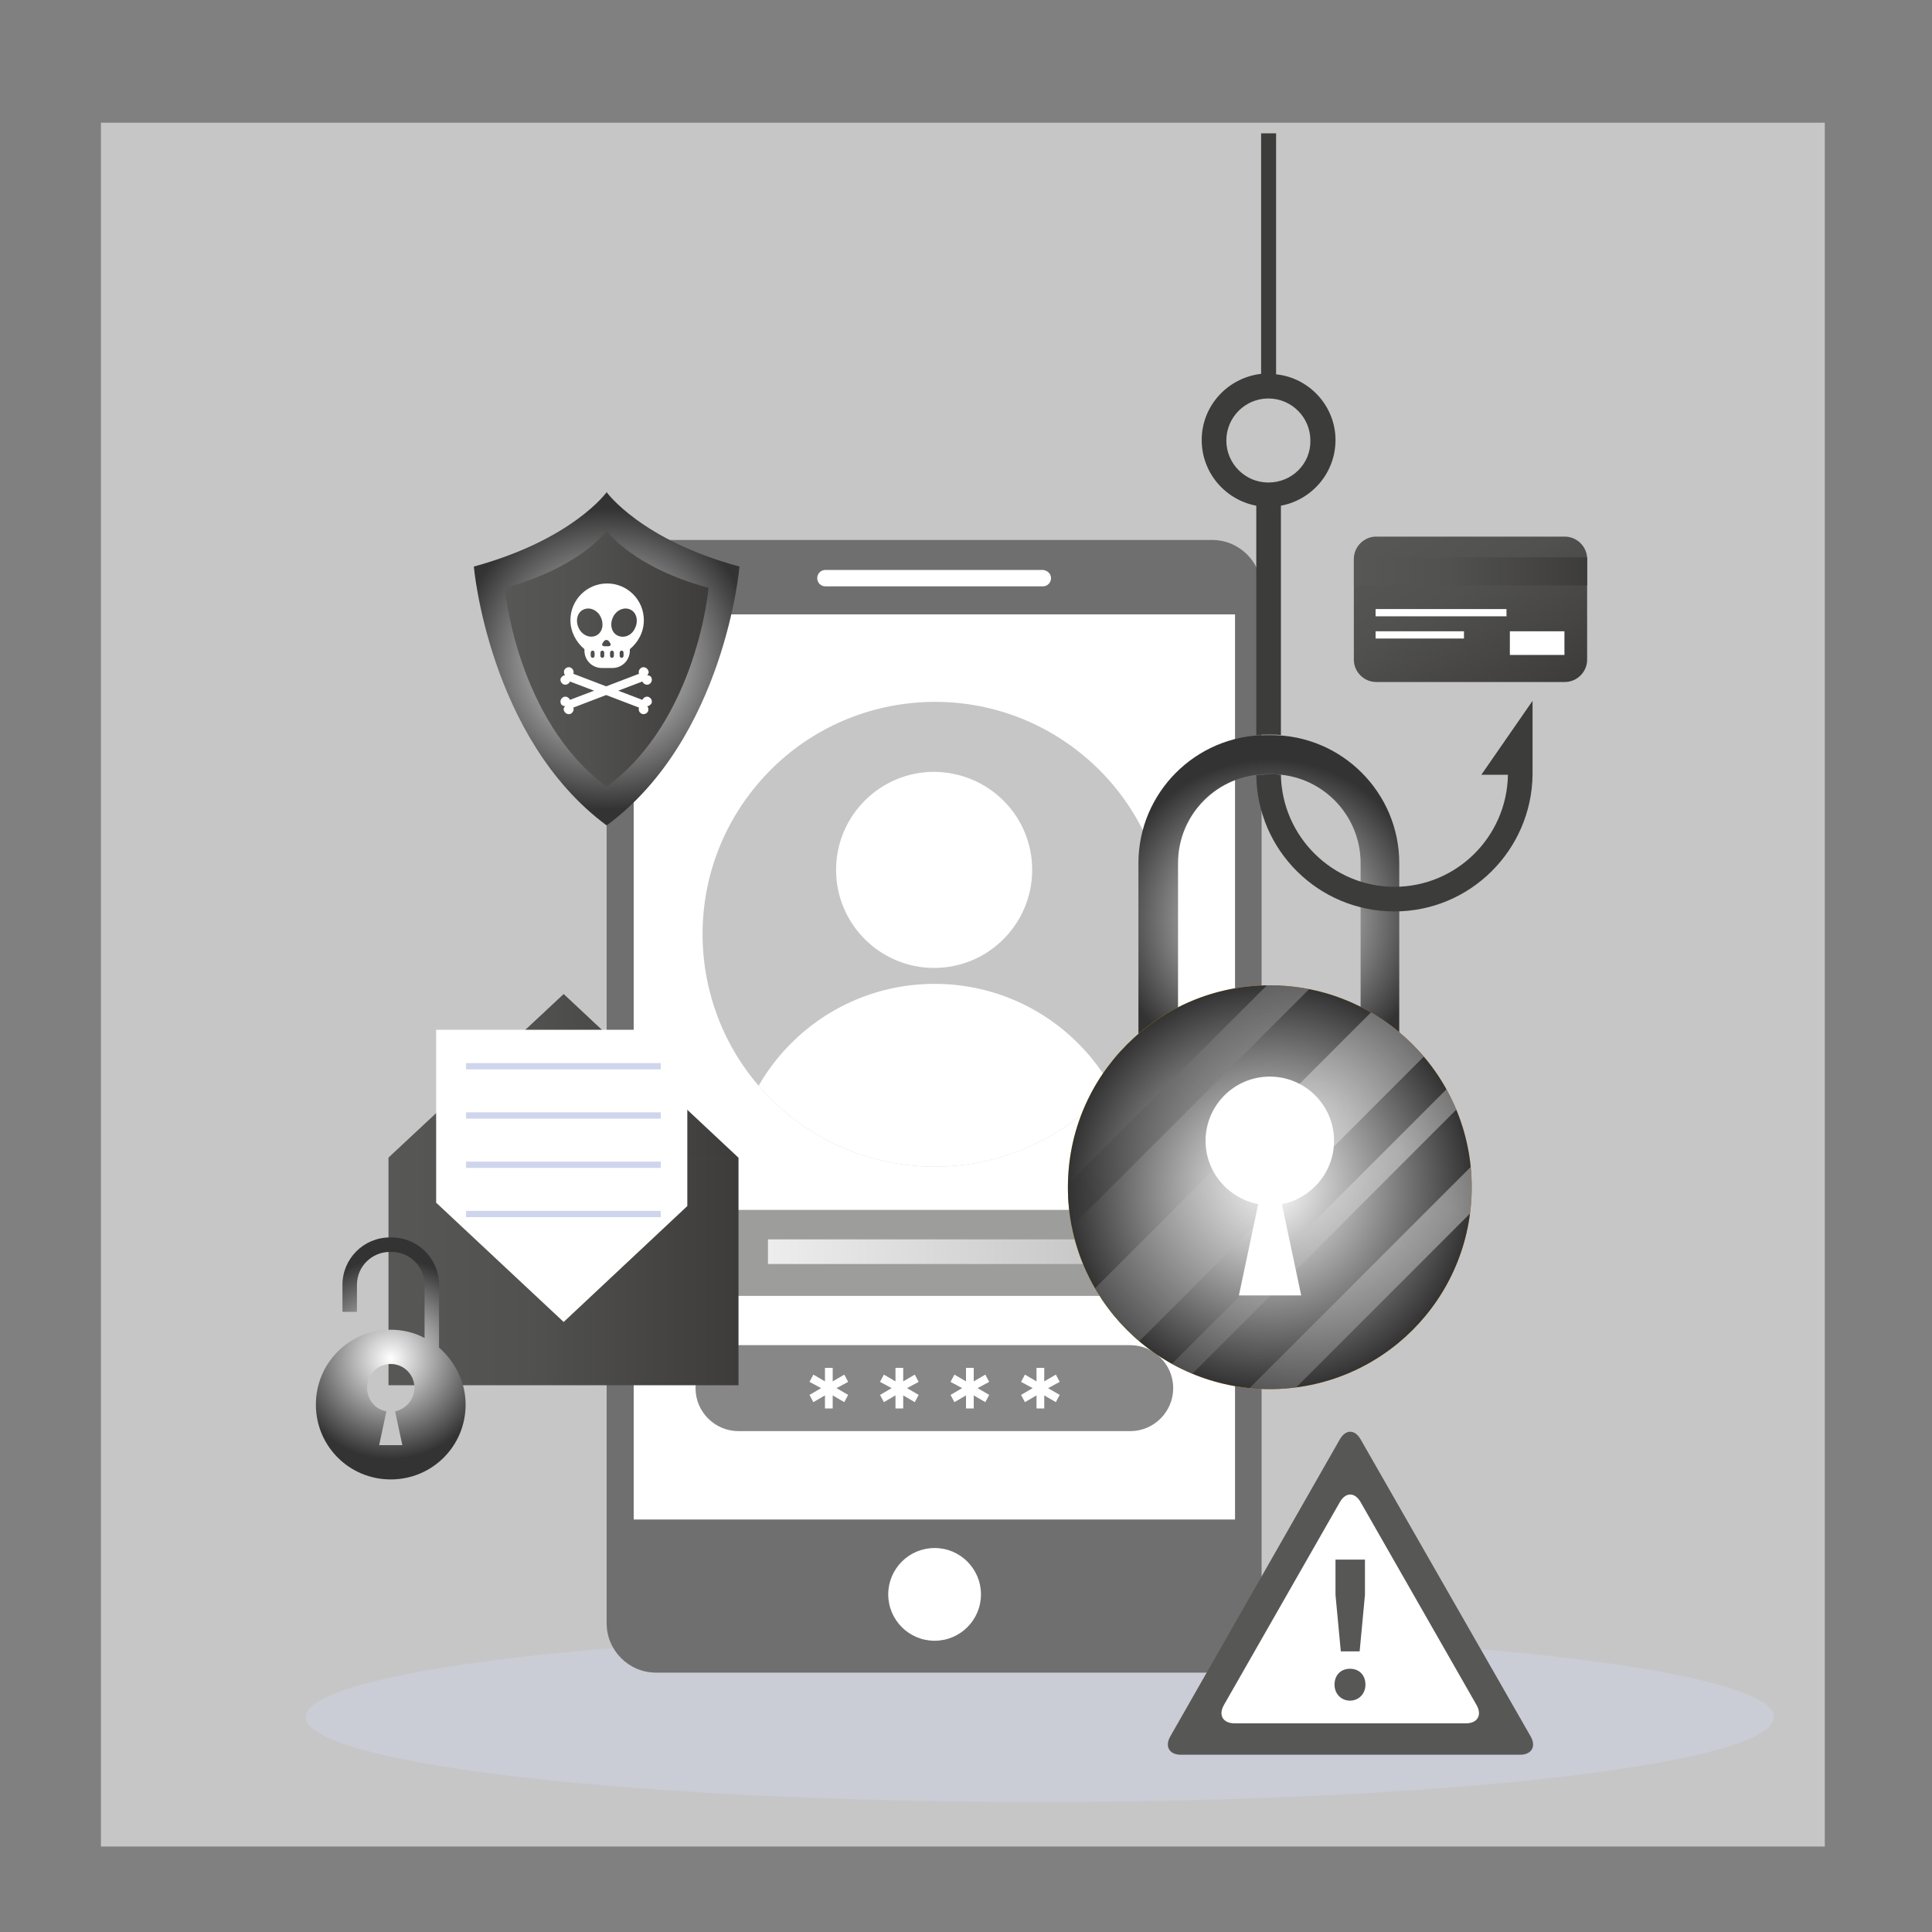 <?xml version="1.0" encoding="utf-8"?>
<!-- Generator: Adobe Illustrator 24.1.2, SVG Export Plug-In . SVG Version: 6.00 Build 0)  -->
<svg version="1.1" id="Слой_1" xmlns="http://www.w3.org/2000/svg" xmlns:xlink="http://www.w3.org/1999/xlink" x="0px" y="0px"
	 width="400px" height="400px" viewBox="0 0 400 400" style="enable-background:new 0 0 400 400;" xml:space="preserve">
<rect x="0" y="0" width="400" height="400" fill="#808080" stroke="none"/>
<style type="text/css">
	.st0{fill:#C6C6C6;}
	.st1{opacity:0.4;fill:#CFD5ED;}
	.st2{fill:#706F6F;}
	.st3{fill:#FFFFFF;}
	.st4{clip-path:url(#SVGID_2_);}
	.st5{fill:#9D9D9C;}
	.st6{fill:url(#SVGID_3_);}
	.st7{fill:#878787;}
	.st8{fill:url(#SVGID_4_);}
	.st9{fill:url(#SVGID_5_);}
	.st10{opacity:0.4;clip-path:url(#SVGID_8_);}
	.st11{fill:url(#SVGID_9_);}
	.st12{fill:url(#SVGID_10_);}
	.st13{fill:url(#SVGID_11_);}
	.st14{fill:url(#SVGID_12_);}
	.st15{fill:#3C3C3B;}
	.st16{fill:#575756;}
	.st17{fill:url(#SVGID_13_);}
	.st18{fill:url(#SVGID_14_);}
	.st19{fill:url(#SVGID_15_);}
	.st20{fill:#CFD5ED;}
	.st21{fill:url(#SVGID_16_);}
	.st22{fill:url(#SVGID_17_);}
	.st23{fill:url(#SVGID_18_);}
	.st24{fill:url(#SVGID_19_);}
	.st25{fill:url(#SVGID_20_);}
</style>
<rect x="20.9" y="25.4" class="st0" width="356.9" height="356.9"/>
<ellipse class="st1" cx="215.3" cy="355.5" rx="152" ry="17.6"/>
<path class="st2" d="M261.3,336.1c0,5.6-4.6,10.2-10.2,10.2H135.8c-5.6,0-10.2-4.6-10.2-10.2V122c0-5.6,4.6-10.2,10.2-10.2h115.2
	c5.6,0,10.2,4.6,10.2,10.2V336.1z"/>
<rect x="131.2" y="127.2" class="st3" width="124.5" height="187.4"/>
<path class="st3" d="M217.6,119.7c0,0.9-0.7,1.7-1.7,1.7h-45c-0.9,0-1.7-0.7-1.7-1.7l0,0c0-0.9,0.7-1.7,1.7-1.7h45
	C216.9,118.1,217.6,118.8,217.6,119.7L217.6,119.7z"/>
<path class="st3" d="M203.1,330.1c0,5.3-4.3,9.6-9.6,9.6c-5.3,0-9.6-4.3-9.6-9.6c0-5.3,4.3-9.6,9.6-9.6
	C198.8,320.5,203.1,324.8,203.1,330.1z"/>
<ellipse transform="matrix(0.62 -0.785 0.785 0.62 -78.293 225.356)" class="st0" cx="193.5" cy="193.5" rx="48.1" ry="48.1"/>
<g>
	<defs>
		
			<ellipse id="SVGID_1_" transform="matrix(0.62 -0.785 0.785 0.62 -78.293 225.356)" cx="193.5" cy="193.5" rx="48.1" ry="48.1"/>
	</defs>
	<clipPath id="SVGID_2_">
		<use xlink:href="#SVGID_1_"  style="overflow:visible;"/>
	</clipPath>
	<g class="st4">
		<path class="st3" d="M213.7,180.1c0,11.2-9.1,20.3-20.3,20.3c-11.2,0-20.3-9.1-20.3-20.3c0-11.2,9.1-20.3,20.3-20.3
			C204.7,159.9,213.7,168.9,213.7,180.1z"/>
		<path class="st3" d="M235.5,245.7c0,23.2-18.8,42-42,42c-23.2,0-42-18.8-42-42c0-23.2,18.8-42,42-42
			C216.7,203.7,235.5,222.5,235.5,245.7z"/>
	</g>
</g>
<path class="st5" d="M242.9,259.4c0,4.9-4,8.9-8.9,8.9h-81.1c-4.9,0-8.9-4-8.9-8.9l0,0c0-4.9,4-8.9,8.9-8.9H234
	C238.9,250.5,242.9,254.5,242.9,259.4L242.9,259.4z"/>
<linearGradient id="SVGID_3_" gradientUnits="userSpaceOnUse" x1="159.05" y1="259.145" x2="227.897" y2="259.145">
	<stop  offset="0" style="stop-color:#EDEDED"/>
	<stop  offset="1" style="stop-color:#C6C6C6"/>
</linearGradient>
<rect x="159" y="256.6" class="st6" width="68.8" height="5.1"/>
<path class="st7" d="M242.9,287.4c0,4.9-4,8.9-8.9,8.9h-81.1c-4.9,0-8.9-4-8.9-8.9l0,0c0-4.9,4-8.9,8.9-8.9H234
	C238.9,278.5,242.9,282.5,242.9,287.4L242.9,287.4z"/>
<g>
	<path class="st3" d="M172.4,291.6h-1.6l0-2.7l-2.4,1.4l-0.8-1.5l2.4-1.4l-2.4-1.3l0.8-1.5l2.4,1.4l0-2.8h1.6l0,2.8l2.4-1.4l0.8,1.5
		l-2.4,1.3l2.4,1.4l-0.8,1.5l-2.4-1.4L172.4,291.6z"/>
	<path class="st3" d="M187,291.6h-1.6l0-2.7l-2.4,1.4l-0.8-1.5l2.4-1.4l-2.4-1.3l0.8-1.5l2.4,1.4l0-2.8h1.6l0,2.8l2.4-1.4l0.8,1.5
		l-2.4,1.3l2.4,1.4l-0.8,1.5l-2.4-1.4L187,291.6z"/>
	<path class="st3" d="M201.6,291.6H200l0-2.7l-2.4,1.4l-0.8-1.5l2.4-1.4l-2.4-1.3l0.8-1.5l2.4,1.4l0-2.8h1.6l0,2.8l2.4-1.4l0.8,1.5
		l-2.4,1.3l2.4,1.4l-0.8,1.5l-2.4-1.4L201.6,291.6z"/>
	<path class="st3" d="M216.2,291.6h-1.6l0-2.7l-2.4,1.4l-0.8-1.5l2.4-1.4l-2.4-1.3l0.8-1.5l2.4,1.4l0-2.8h1.6l0,2.8l2.4-1.4l0.8,1.5
		l-2.4,1.3l2.4,1.4l-0.8,1.5l-2.4-1.4L216.2,291.6z"/>
</g>
<g>
	<radialGradient id="SVGID_4_" cx="262.896" cy="190.133" r="32.95" gradientUnits="userSpaceOnUse">
		<stop  offset="0" style="stop-color:#FFFFFF"/>
		<stop  offset="1" style="stop-color:#333333"/>
	</radialGradient>
	<path class="st8" d="M289.9,228.1h-8.2v-49.4c0-10.1-8.2-18.4-18.4-18.4h-1c-10.1,0-18.4,8.2-18.4,18.4v49.2h-8.2v-49.2
		c0-14.6,11.9-26.5,26.5-26.5h1c14.6,0,26.5,11.9,26.5,26.5V228.1z"/>
</g>
<linearGradient id="SVGID_5_" gradientUnits="userSpaceOnUse" x1="221.077" y1="245.766" x2="304.714" y2="245.766">
	<stop  offset="0" style="stop-color:#FAC404"/>
	<stop  offset="1" style="stop-color:#F3911A"/>
</linearGradient>
<path class="st9" d="M304.7,245.8c0,23.1-18.7,41.8-41.8,41.8s-41.8-18.7-41.8-41.8c0-23.1,18.7-41.8,41.8-41.8
	S304.7,222.7,304.7,245.8z"/>
<g>
	<defs>
		<path id="SVGID_6_" d="M304.7,245.8c0,23.1-18.7,41.8-41.8,41.8s-41.8-18.7-41.8-41.8c0-23.1,18.7-41.8,41.8-41.8
			S304.7,222.7,304.7,245.8z"/>
	</defs>
	<radialGradient id="SVGID_7_" cx="262.896" cy="245.766" r="41.819" gradientUnits="userSpaceOnUse">
		<stop  offset="0" style="stop-color:#FFFFFF"/>
		<stop  offset="1" style="stop-color:#333333"/>
	</radialGradient>
	<use xlink:href="#SVGID_6_"  style="overflow:visible;fill:url(#SVGID_7_);"/>
	<clipPath id="SVGID_8_">
		<use xlink:href="#SVGID_6_"  style="overflow:visible;"/>
	</clipPath>
	<g class="st10">
		<radialGradient id="SVGID_9_" cx="294.141" cy="176.925" r="97.32" gradientUnits="userSpaceOnUse">
			<stop  offset="0" style="stop-color:#FFFFFF"/>
			<stop  offset="1" style="stop-color:#333333"/>
		</radialGradient>
		<polygon class="st11" points="391.5,84.4 201.6,274.2 196.8,269.5 386.7,79.6 		"/>
		<radialGradient id="SVGID_10_" cx="273.873" cy="229.627" r="99.96" gradientUnits="userSpaceOnUse">
			<stop  offset="0" style="stop-color:#FFFFFF"/>
			<stop  offset="1" style="stop-color:#333333"/>
		</radialGradient>
		<polygon class="st12" points="373.8,139.7 184,329.6 173.9,319.5 363.8,129.7 		"/>
		<radialGradient id="SVGID_11_" cx="289.933" cy="238.211" r="96.501" gradientUnits="userSpaceOnUse">
			<stop  offset="0" style="stop-color:#FFFFFF"/>
			<stop  offset="1" style="stop-color:#333333"/>
		</radialGradient>
		<polygon class="st13" points="386.4,144.8 196.6,334.7 193.4,331.6 383.3,141.7 		"/>
		<radialGradient id="SVGID_12_" cx="300.397" cy="250.475" r="97.321" gradientUnits="userSpaceOnUse">
			<stop  offset="0" style="stop-color:#FFFFFF"/>
			<stop  offset="1" style="stop-color:#333333"/>
		</radialGradient>
		<polygon class="st14" points="397.7,157.9 207.8,347.8 203.1,343 392.9,153.2 		"/>
	</g>
</g>
<path class="st3" d="M276.2,236.2c0-7.4-6-13.3-13.3-13.3c-7.4,0-13.3,6-13.3,13.3c0,6.5,4.7,11.9,10.9,13.1l-4,18.9h12.9l-4-18.9
	C271.5,248.1,276.2,242.7,276.2,236.2z"/>
<g>
	<path class="st15" d="M306.7,160.4h5.5c-0.2,12.8-10.6,23.2-23.5,23.2c-12.8,0-23.3-10.4-23.5-23.2c-1.9-0.2-3.7-0.1-5.1,0.1
		c0.2,15.6,12.9,28.2,28.6,28.2c15.7,0,28.4-12.7,28.6-28.3h0v-15.3L306.7,160.4z"/>
	<path class="st15" d="M264.2,77.5V27.6h-3.1v49.8c-6.9,0.8-12.3,6.6-12.3,13.7c0,6.8,4.9,12.4,11.3,13.6v47.5
		c0.8-0.1,1.5-0.1,2.3-0.1h1c0.6,0,1.2,0,1.8,0.1v-47.5c6.4-1.2,11.3-6.8,11.3-13.6C276.5,84.1,271.1,78.2,264.2,77.5z M262.6,99.9
		c-4.8,0-8.7-3.9-8.7-8.7c0-4.8,3.9-8.7,8.7-8.7c4.8,0,8.7,3.9,8.7,8.7C271.4,96,267.5,99.9,262.6,99.9z"/>
</g>
<path class="st16" d="M242.3,359.5c-1.2,2.1-0.2,3.8,2.2,3.8h70.2c2.4,0,3.4-1.7,2.2-3.8L281.7,298c-1.2-2.1-3.1-2.1-4.3,0
	L242.3,359.5z"/>
<path class="st3" d="M253.4,353c-1.2,2.1-0.2,3.8,2.2,3.8h47.9c2.4,0,3.4-1.7,2.2-3.8l-24-42c-1.2-2.1-3.1-2.1-4.3,0L253.4,353z"/>
<g>
	<path class="st16" d="M282.7,348.8c0,1.9-1.4,3.3-3.2,3.3c-1.8,0-3.2-1.4-3.2-3.3c0-2,1.3-3.3,3.2-3.3
		C281.4,345.5,282.7,346.8,282.7,348.8z M281.5,341.9h-3.9l-1.1-11.7v-7.3h6.1v7.3L281.5,341.9z"/>
</g>
<linearGradient id="SVGID_13_" gradientUnits="userSpaceOnUse" x1="80.401" y1="263.265" x2="152.93" y2="263.265">
	<stop  offset="0" style="stop-color:#878787"/>
	<stop  offset="0" style="stop-color:#575756"/>
	<stop  offset="0.403" style="stop-color:#515150"/>
	<stop  offset="0.949" style="stop-color:#3F3E3D"/>
	<stop  offset="1" style="stop-color:#3C3C3B"/>
</linearGradient>
<rect x="80.4" y="239.7" class="st17" width="72.5" height="47.1"/>
<linearGradient id="SVGID_14_" gradientUnits="userSpaceOnUse" x1="80.401" y1="256.713" x2="152.93" y2="256.713">
	<stop  offset="0" style="stop-color:#878787"/>
	<stop  offset="0" style="stop-color:#575756"/>
	<stop  offset="0.403" style="stop-color:#515150"/>
	<stop  offset="0.949" style="stop-color:#3F3E3D"/>
	<stop  offset="1" style="stop-color:#3C3C3B"/>
</linearGradient>
<polygon class="st18" points="80.4,239.7 116.7,273.7 152.9,239.7 "/>
<linearGradient id="SVGID_15_" gradientUnits="userSpaceOnUse" x1="80.401" y1="222.762" x2="152.93" y2="222.762">
	<stop  offset="0" style="stop-color:#878787"/>
	<stop  offset="0" style="stop-color:#575756"/>
	<stop  offset="0.403" style="stop-color:#515150"/>
	<stop  offset="0.949" style="stop-color:#3F3E3D"/>
	<stop  offset="1" style="stop-color:#3C3C3B"/>
</linearGradient>
<polygon class="st19" points="152.9,239.7 116.7,205.8 80.4,239.7 "/>
<g>
	<polygon class="st3" points="116.7,273.7 90.3,249 90.3,213.2 142.3,213.2 142.3,249.7 	"/>
	<g>
		<g>
			<rect x="96.5" y="220.1" class="st20" width="40.3" height="1.3"/>
			<rect x="96.5" y="230.3" class="st20" width="40.3" height="1.3"/>
		</g>
		<g>
			<rect x="96.5" y="240.5" class="st20" width="40.3" height="1.3"/>
			<rect x="96.5" y="250.7" class="st20" width="40.3" height="1.3"/>
		</g>
	</g>
</g>
<radialGradient id="SVGID_16_" cx="80.86" cy="281.27" r="20.847" gradientUnits="userSpaceOnUse">
	<stop  offset="0" style="stop-color:#FFFFFF"/>
	<stop  offset="1" style="stop-color:#333333"/>
</radialGradient>
<path class="st21" d="M90.9,279v-13c0-5.4-4.4-9.8-9.8-9.8h-0.4c-5.4,0-9.8,4.4-9.8,9.8v5.6h3V266c0-3.8,3.1-6.8,6.8-6.8h0.4
	c3.8,0,6.8,3.1,6.8,6.8v11c-2.1-1.1-4.5-1.7-7-1.7c-8.6,0-15.5,6.9-15.5,15.5c0,8.6,6.9,15.5,15.5,15.5c8.6,0,15.5-6.9,15.5-15.5
	C96.4,286.1,94.2,281.9,90.9,279z M81.8,292.2l1.5,7h-4.8l1.5-7c-2.3-0.4-4-2.4-4-4.9c0-2.7,2.2-4.9,4.9-4.9c2.7,0,4.9,2.2,4.9,4.9
	C85.8,289.7,84.1,291.7,81.8,292.2z"/>
<radialGradient id="SVGID_17_" cx="125.65" cy="136.451" r="31.206" gradientUnits="userSpaceOnUse">
	<stop  offset="0" style="stop-color:#FFFFFF"/>
	<stop  offset="1" style="stop-color:#333333"/>
</radialGradient>
<path class="st22" d="M125.6,101.9c0,0-7,9.8-27.5,15.4c0,0,3.1,35.5,27.5,53.6c24.5-18.1,27.5-53.6,27.5-53.6
	C132.7,111.8,125.6,101.9,125.6,101.9z"/>
<linearGradient id="SVGID_18_" gradientUnits="userSpaceOnUse" x1="104.506" y1="136.451" x2="146.794" y2="136.451">
	<stop  offset="0" style="stop-color:#878787"/>
	<stop  offset="0" style="stop-color:#575756"/>
	<stop  offset="0.403" style="stop-color:#515150"/>
	<stop  offset="0.949" style="stop-color:#3F3E3D"/>
	<stop  offset="1" style="stop-color:#3C3C3B"/>
</linearGradient>
<path class="st23" d="M125.6,109.9c0,0-5.4,7.6-21.1,11.8c0,0,2.4,27.3,21.1,41.2c18.8-13.9,21.1-41.2,21.1-41.2
	C131,117.5,125.6,109.9,125.6,109.9z"/>
<g>
	<path class="st3" d="M133.3,128.4c0-4.2-3.4-7.6-7.6-7.6c-4.2,0-7.6,3.4-7.6,7.6c0,2.4,1.2,4.6,2.9,6c0,0.1,0,0.2,0,0.3
		c0,2,1.6,3.6,3.6,3.6h2.2c2,0,3.6-1.6,3.6-3.6c0-0.1,0-0.2,0-0.3C132.1,133,133.3,130.9,133.3,128.4z M123.1,135.8
		c0,0.2-0.2,0.4-0.4,0.4c-0.2,0-0.4-0.2-0.4-0.4v-0.7c0-0.2,0.2-0.4,0.4-0.4c0.2,0,0.4,0.2,0.4,0.4V135.8z M123.4,131.6
		c-1.3,0.6-2.9-0.1-3.6-1.6c-0.7-1.5-0.3-3.2,1-3.8c1.3-0.6,2.9,0.1,3.6,1.6C125.1,129.3,124.7,131,123.4,131.6z M125.1,135.8
		c0,0.2-0.2,0.4-0.4,0.4c-0.2,0-0.4-0.2-0.4-0.4v-0.7c0-0.2,0.2-0.4,0.4-0.4c0.2,0,0.4,0.2,0.4,0.4V135.8z M125.2,133.8
		c-0.5,0-0.7-0.3-0.4-0.7l0.2-0.3c0.3-0.4,0.8-0.4,1.1,0l0.2,0.3c0.3,0.4,0.1,0.7-0.4,0.7H125.2z M127.1,135.8
		c0,0.2-0.2,0.4-0.4,0.4c-0.2,0-0.4-0.2-0.4-0.4v-0.7c0-0.2,0.2-0.4,0.4-0.4c0.2,0,0.4,0.2,0.4,0.4V135.8z M129.1,135.8
		c0,0.2-0.2,0.4-0.4,0.4c-0.2,0-0.4-0.2-0.4-0.4v-0.7c0-0.2,0.2-0.4,0.4-0.4c0.2,0,0.4,0.2,0.4,0.4V135.8z M127.9,131.6
		c-1.3-0.6-1.7-2.3-1-3.8c0.7-1.5,2.3-2.2,3.6-1.6c1.3,0.6,1.7,2.3,1,3.8C130.8,131.6,129.2,132.2,127.9,131.6z"/>
	<path class="st3" d="M134.3,144.3c-0.5-0.2-1.1,0.1-1.3,0.6c0,0,0,0,0,0l-5-1.9l5-1.9c0,0,0,0,0,0c0.2,0.5,0.8,0.8,1.3,0.6
		c0.5-0.2,0.8-0.8,0.6-1.3c-0.1-0.4-0.5-0.6-0.9-0.6c0.3-0.3,0.4-0.7,0.2-1c-0.2-0.5-0.8-0.8-1.3-0.6c-0.5,0.2-0.8,0.8-0.6,1.3
		c0,0,0,0,0,0l-6.8,2.6l-6.8-2.6c0,0,0,0,0,0c0.2-0.5-0.1-1.1-0.6-1.3c-0.5-0.2-1.1,0.1-1.3,0.6c-0.1,0.4,0,0.8,0.2,1
		c-0.4,0-0.7,0.3-0.9,0.6c-0.2,0.5,0.1,1.1,0.6,1.3c0.5,0.2,1.1-0.1,1.3-0.6c0,0,0,0,0,0l5,1.9l-5,1.9c0,0,0,0,0,0
		c-0.2-0.5-0.8-0.8-1.3-0.6c-0.5,0.2-0.8,0.8-0.6,1.3c0.1,0.4,0.5,0.6,0.9,0.6c-0.3,0.3-0.4,0.7-0.2,1c0.2,0.5,0.8,0.8,1.3,0.6
		c0.5-0.2,0.8-0.8,0.6-1.3c0,0,0,0,0,0l6.8-2.6l6.8,2.6c0,0,0,0,0,0c-0.2,0.5,0.1,1.1,0.6,1.3c0.5,0.2,1.1-0.1,1.3-0.6
		c0.1-0.4,0-0.8-0.2-1c0.4,0,0.7-0.3,0.9-0.6C135.1,145.1,134.8,144.5,134.3,144.3z"/>
</g>
<g>
	<linearGradient id="SVGID_19_" gradientUnits="userSpaceOnUse" x1="292.759" y1="105.837" x2="316.181" y2="146.405">
		<stop  offset="0" style="stop-color:#878787"/>
		<stop  offset="0" style="stop-color:#575756"/>
		<stop  offset="0.403" style="stop-color:#515150"/>
		<stop  offset="0.949" style="stop-color:#3F3E3D"/>
		<stop  offset="1" style="stop-color:#3C3C3B"/>
	</linearGradient>
	<path class="st24" d="M328.6,136.6c0,2.5-2.1,4.6-4.6,4.6h-39.1c-2.5,0-4.6-2.1-4.6-4.6v-20.9c0-2.5,2.1-4.6,4.6-4.6H324
		c2.5,0,4.6,2.1,4.6,4.6V136.6z"/>
	<linearGradient id="SVGID_20_" gradientUnits="userSpaceOnUse" x1="280.334" y1="118.355" x2="328.607" y2="118.355">
		<stop  offset="0" style="stop-color:#878787"/>
		<stop  offset="0" style="stop-color:#575756"/>
		<stop  offset="0.403" style="stop-color:#515150"/>
		<stop  offset="0.949" style="stop-color:#3F3E3D"/>
		<stop  offset="1" style="stop-color:#3C3C3B"/>
	</linearGradient>
	<rect x="280.3" y="115.4" class="st25" width="48.3" height="5.8"/>
</g>
<g>
	<rect x="284.8" y="126.1" class="st3" width="27.1" height="1.5"/>
	<rect x="284.8" y="130.7" class="st3" width="18.3" height="1.5"/>
</g>
<rect x="312.6" y="130.7" class="st3" width="11.3" height="4.9"/>
</svg>
